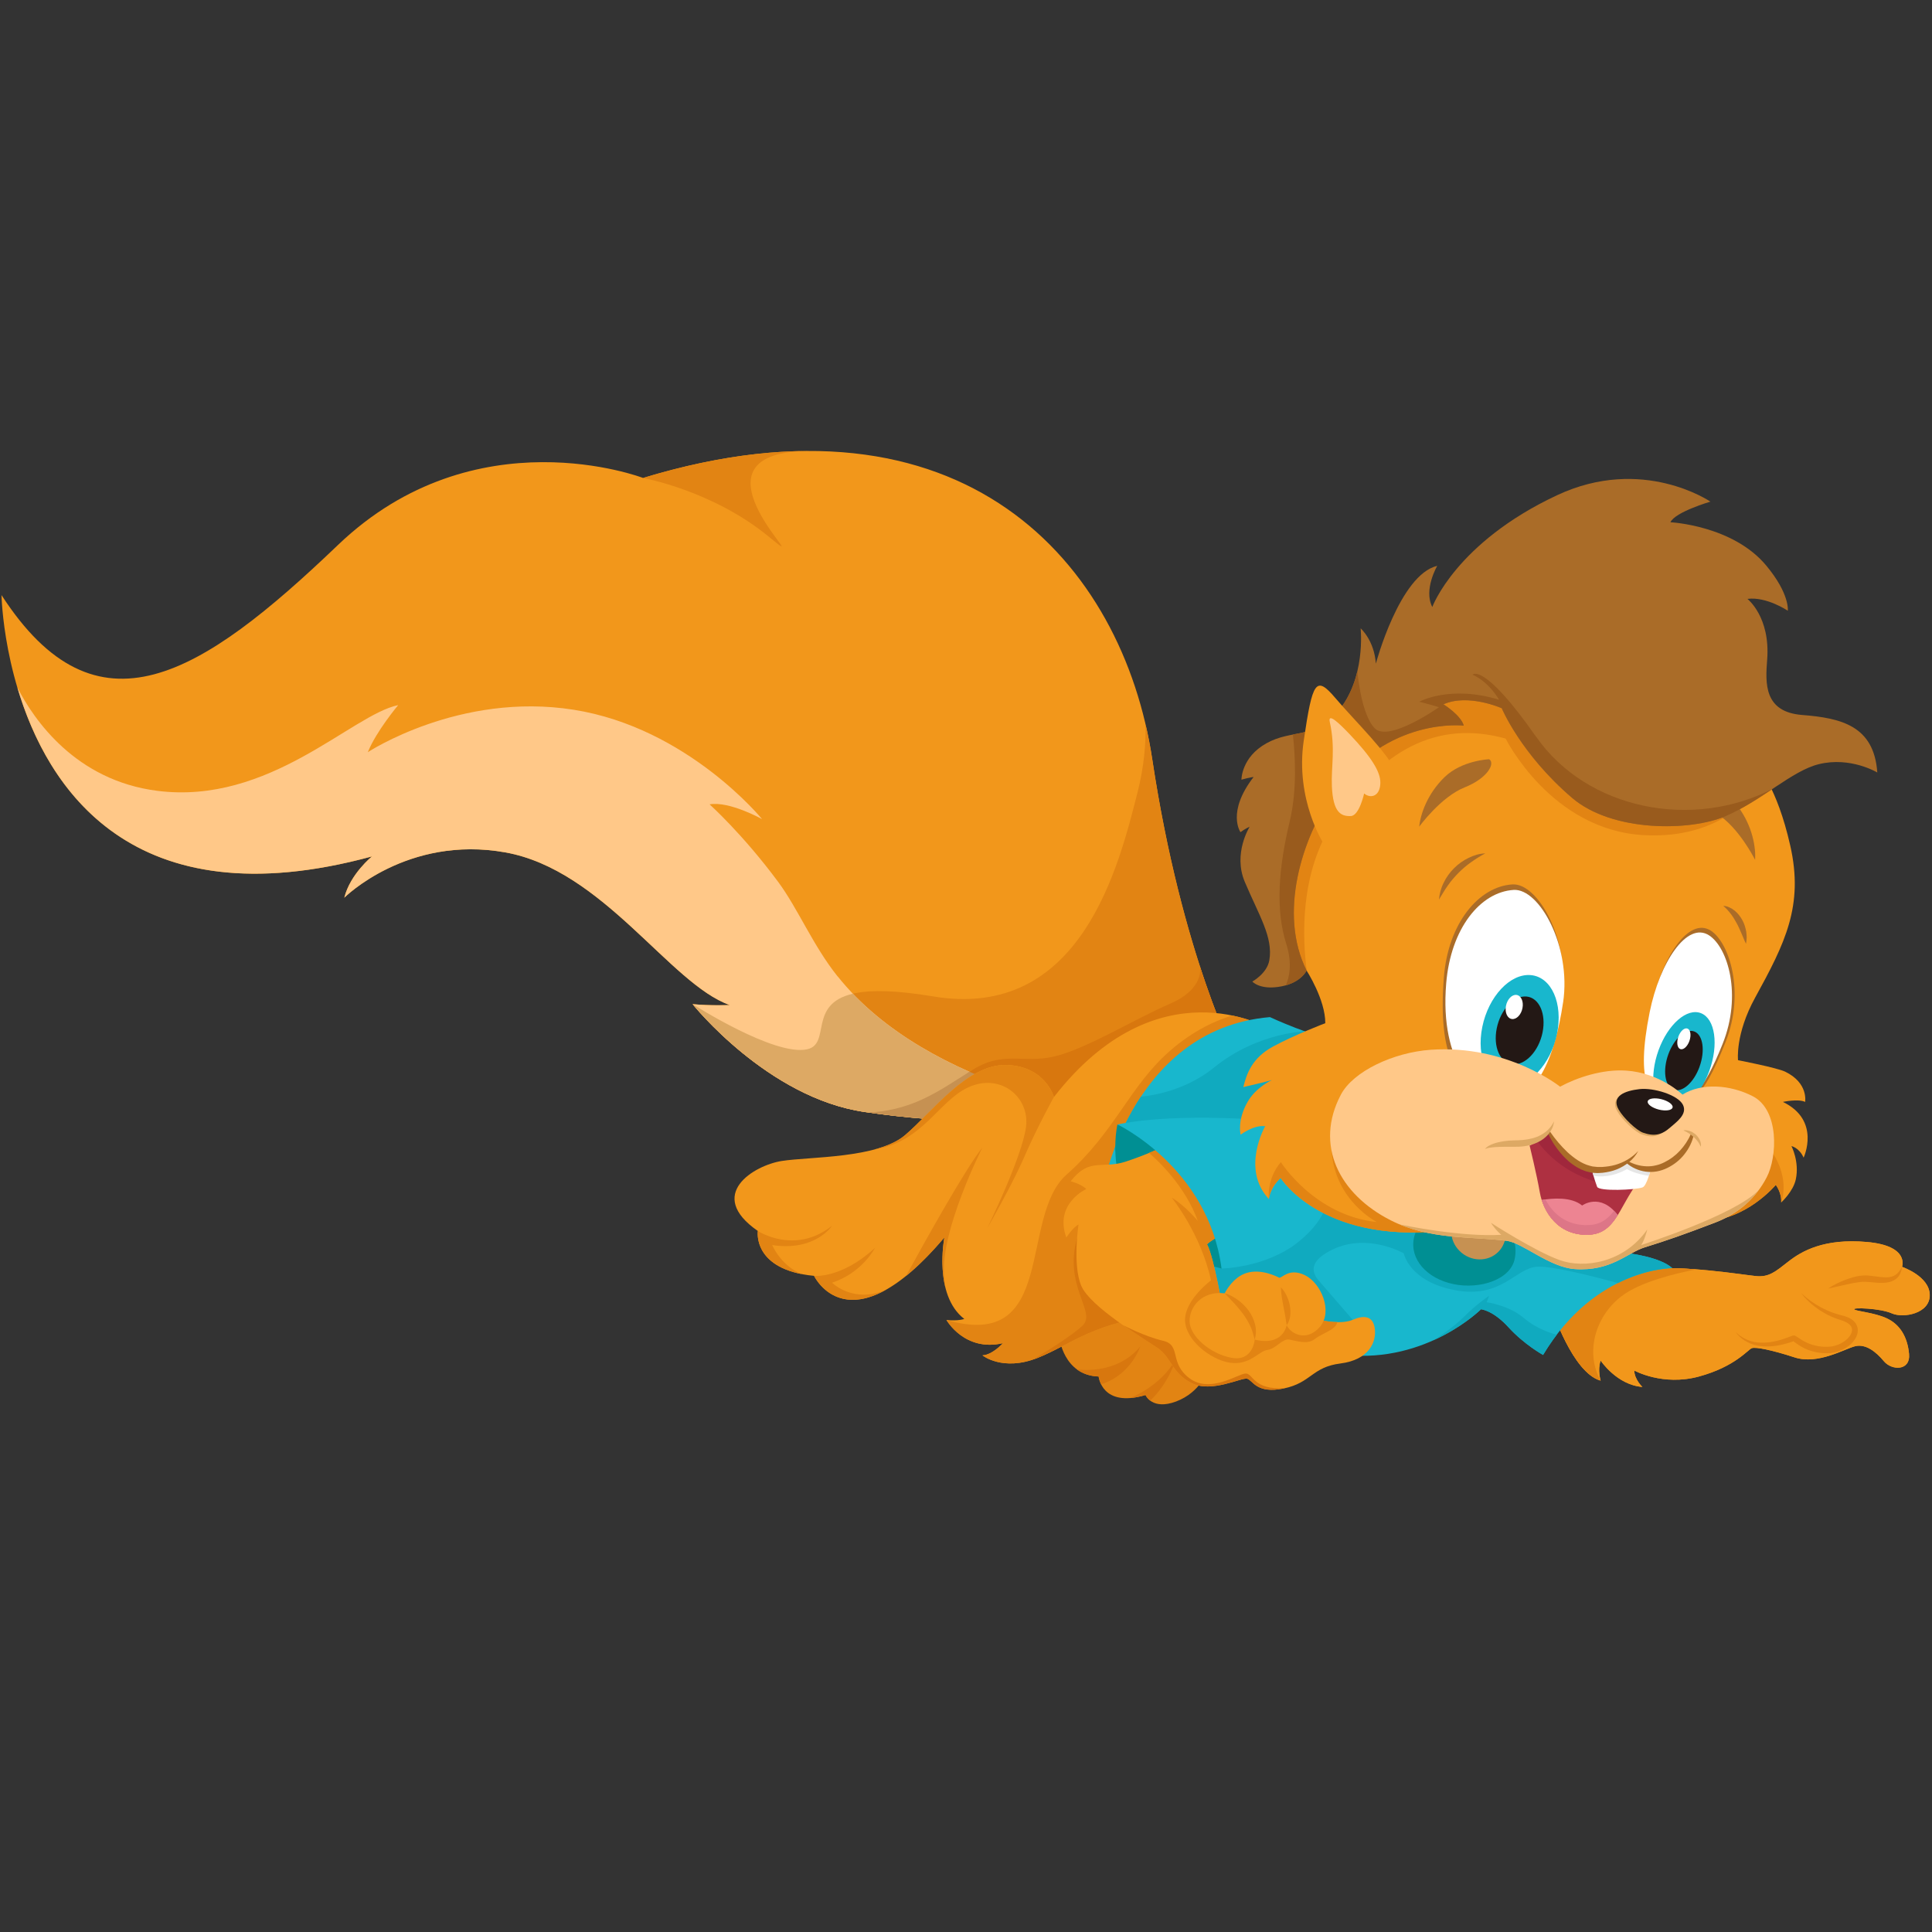 <svg width="240" height="240" viewBox="0 0 240 240" fill="none" xmlns="http://www.w3.org/2000/svg">
<rect x="0" y="0" width="240" height="240" fill="#333333" stroke="none"/>
<g clip-path="url(#clip0_563_3885)">
<path d="M153.64 131.744C153.64 131.744 146.808 118.68 143.136 94.312C139.464 69.944 119.688 47.288 79.884 59.372C79.884 59.372 59.048 51.372 41.996 67.688C24.944 84.008 12 92.176 0.188 73.924C0.188 73.924 0.936 118.712 46.208 106.384C46.208 106.384 43.504 108.568 42.768 111.512C42.768 111.512 50.576 103.7 62.768 105.884C74.96 108.068 83.228 122.244 90.652 124.848C90.652 124.848 88.26 124.952 86.04 124.736C86.04 124.736 95.348 136.396 107.432 138.132C129.28 141.268 131.172 136.268 139.68 139.784C148.188 143.3 153.64 131.736 153.64 131.736V131.744Z" fill="#F2971B"/>
<path d="M107.432 138.14C129.28 141.276 131.172 136.276 139.68 139.792C148.188 143.308 153.64 131.744 153.64 131.744C153.64 131.744 146.808 118.68 143.136 94.312C142.916 92.86 142.64 91.412 142.304 89.98C142.352 92.352 142.128 95.252 141.292 98.5C139.004 107.444 134.348 126.86 115.904 123.776C97.464 120.692 104.328 129.42 100.268 130.34C96.208 131.256 86.036 124.736 86.036 124.736C86.036 124.736 95.344 136.396 107.428 138.132L107.432 138.14Z" fill="#E28413"/>
<path d="M104.052 121.296C100.972 117.436 99.14 112.892 96.652 109.532C92.256 103.6 88.148 99.92 88.148 99.92C90.6 99.488 94.664 101.752 94.664 101.752C94.664 101.752 85.44 90.412 71.268 88.168C57.096 85.92 45.692 93.44 45.692 93.44C46.728 90.848 49.464 87.592 49.464 87.592C43.688 88.776 33.504 100.016 19.544 98.24C9.384 96.948 4.22 89.42 2.16 85.412C5.824 97.74 16.296 114.532 46.212 106.388C46.212 106.388 43.508 108.572 42.772 111.516C42.772 111.516 50.58 103.704 62.772 105.888C74.964 108.072 83.232 122.248 90.656 124.852C90.656 124.852 88.264 124.956 86.044 124.74C86.044 124.74 95.352 136.4 107.436 138.136C129.284 141.272 131.176 136.272 139.684 139.788C142.14 140.804 144.34 140.56 146.228 139.7C138.772 138.932 115.356 135.44 104.06 121.288L104.052 121.296Z" fill="#FFC888"/>
<path d="M100.272 56.024C94.168 56.056 87.384 57.096 79.884 59.376C79.884 59.376 88.516 60.928 95.468 66.644C102.416 72.352 83.788 56.252 100.272 56.028V56.024Z" fill="#E28413"/>
<path d="M107.432 138.14C129.28 141.276 131.172 136.276 139.68 139.792C142.136 140.808 144.336 140.564 146.224 139.704C139.16 138.976 117.78 135.804 105.944 123.444C100.328 124.752 103.264 129.668 100.276 130.344C96.216 131.26 86.044 124.74 86.044 124.74C86.044 124.74 95.352 136.4 107.436 138.136L107.432 138.14Z" fill="#DDA964"/>
<path d="M139.68 139.792C148.188 143.308 153.64 131.744 153.64 131.744C153.64 131.744 151.552 127.744 149.064 120.06C149.064 120.06 149.732 122.796 145.324 124.696C140.916 126.596 134.9 130.328 130.928 131.248C126.956 132.168 124.512 130.376 120.436 133.152C117.552 135.116 121.004 137.792 123.268 139.188C131.196 138.928 133.928 137.408 139.684 139.788L139.68 139.792Z" fill="#D8770E"/>
<path d="M140.508 140.088C140.732 140.156 140.952 140.212 141.168 140.26C141.216 140.272 141.264 140.28 141.312 140.292C141.524 140.336 141.736 140.372 141.944 140.396C141.988 140.4 142.032 140.404 142.08 140.408C142.264 140.428 142.448 140.44 142.628 140.444C142.672 140.444 142.72 140.448 142.764 140.448C142.948 140.448 143.132 140.448 143.312 140.432C143.38 140.428 143.452 140.424 143.52 140.42C143.688 140.404 143.856 140.384 144.02 140.36C144.104 140.348 144.184 140.332 144.264 140.316C144.388 140.292 144.508 140.268 144.628 140.24C144.748 140.212 144.872 140.18 144.992 140.144C145.076 140.12 145.16 140.096 145.244 140.068C145.4 140.016 145.556 139.964 145.712 139.904C145.776 139.88 145.84 139.856 145.904 139.828C146.012 139.784 146.116 139.74 146.22 139.692C141.564 139.212 130.692 137.672 120.432 133.14C118.728 134.18 116.876 135.508 114.536 136.584C112.18 137.664 109.924 138.104 107.932 138.196H107.936C122.908 140.288 128.336 138.516 133.148 138.464C133.148 138.464 133.148 138.464 133.152 138.464C133.252 138.464 133.352 138.464 133.452 138.464H133.48C133.572 138.464 133.664 138.464 133.756 138.468C133.772 138.468 133.788 138.468 133.804 138.468C133.888 138.468 133.976 138.472 134.06 138.476C134.084 138.476 134.104 138.476 134.128 138.476C134.208 138.476 134.288 138.484 134.368 138.488C134.396 138.488 134.424 138.488 134.452 138.492C134.528 138.496 134.604 138.504 134.68 138.508C134.712 138.508 134.744 138.512 134.776 138.516C134.848 138.524 134.92 138.528 134.996 138.536C135.032 138.536 135.064 138.544 135.1 138.548C135.172 138.556 135.244 138.564 135.316 138.572C135.352 138.576 135.388 138.58 135.424 138.584C135.496 138.592 135.564 138.604 135.636 138.616C135.676 138.62 135.712 138.628 135.752 138.632C135.816 138.644 135.884 138.652 135.952 138.664C135.996 138.672 136.04 138.68 136.084 138.688C136.152 138.7 136.216 138.712 136.284 138.724C136.328 138.732 136.372 138.74 136.416 138.748C136.484 138.76 136.548 138.776 136.616 138.792C136.664 138.804 136.708 138.812 136.756 138.82C136.82 138.836 136.888 138.852 136.952 138.868C137 138.88 137.048 138.892 137.1 138.904C137.164 138.92 137.228 138.936 137.296 138.956C137.348 138.968 137.4 138.984 137.448 138.996C137.512 139.012 137.576 139.032 137.64 139.052C137.692 139.068 137.748 139.084 137.8 139.1C137.864 139.12 137.928 139.14 137.992 139.16C138.048 139.176 138.104 139.196 138.16 139.212C138.224 139.232 138.292 139.256 138.36 139.28C138.416 139.3 138.472 139.316 138.528 139.336C138.608 139.364 138.688 139.392 138.768 139.42C138.812 139.436 138.86 139.452 138.904 139.468C138.98 139.496 139.056 139.528 139.132 139.556C139.184 139.576 139.236 139.596 139.288 139.616C139.416 139.668 139.548 139.72 139.68 139.772C139.92 139.872 140.16 139.956 140.396 140.032C140.432 140.044 140.472 140.056 140.508 140.068V140.088Z" fill="#C69152"/>
<path d="M131.592 166.156C131.592 166.156 132.108 170.852 136.476 170.996C136.476 170.996 136.848 174.924 142.3 173.296C142.3 173.296 143.1 175.224 146.104 174.096C149.108 172.968 150.004 170.304 150.004 170.304L140.796 160.096L131.588 166.156H131.592Z" fill="#E28413"/>
<path d="M141.644 167.272C138.592 170.936 133.76 170.096 133.76 170.096C134.44 170.6 135.324 170.956 136.48 170.996C136.48 170.996 136.524 171.436 136.784 171.96C140.484 170.816 141.644 167.272 141.644 167.272Z" fill="#D8770E"/>
<path d="M140.36 173.672C140.924 173.632 141.568 173.516 142.304 173.296C142.304 173.296 142.456 173.668 142.884 173.988C145.18 171.868 146.128 168.728 146.128 168.728C144.22 172.252 140.372 173.668 140.36 173.672Z" fill="#D8770E"/>
<path d="M157.436 127.676C157.436 127.676 143.788 119.716 130.924 136.276C130.924 136.276 129.856 132.436 125.024 132.296C120.192 132.156 115.836 138.12 112.42 141.02C109.008 143.92 100.556 143.676 97.112 144.22C93.668 144.764 87.62 148.396 94.14 152.916C94.14 152.916 93.396 157.748 101.128 158.492C101.128 158.492 105.492 167.7 117.312 153.724C117.312 153.724 115.92 160.868 119.788 163.844C119.788 163.844 119.044 164.124 117.572 163.972C117.572 163.972 119.824 167.968 124.596 166.852C124.596 166.852 123.284 168.316 122.044 168.368C122.044 168.368 124.556 170.396 128.864 168.692C133.172 166.984 136.284 163.872 145.412 163.316C154.54 162.76 157.44 127.676 157.44 127.676H157.436Z" fill="#F2971B"/>
<path d="M94.144 152.916C94.144 152.916 93.508 157.08 99.604 158.272C97.004 157.248 95.924 154.668 95.924 154.668C101.316 155.48 103.36 152.264 103.36 152.264C98.756 155.944 94.14 152.916 94.14 152.916H94.144Z" fill="#E28413"/>
<path d="M103.364 159.344C107.128 158.104 108.696 155.012 108.696 155.012C104.54 158.852 101.128 158.496 101.128 158.496C101.128 158.496 103.672 163.856 110.128 160.184C106.06 162.02 103.36 159.344 103.36 159.344H103.364Z" fill="#E28413"/>
<path d="M112.552 158.5C113.984 157.344 115.564 155.788 117.312 153.724C117.312 153.724 116.704 156.864 117.416 159.848C117.376 159.452 117.332 159.004 117.288 158.5C116.772 152.912 122.04 142.548 122.04 142.548C119.864 145.264 114.624 154.716 112.552 158.5Z" fill="#E28413"/>
<path d="M130.924 136.276C130.924 136.276 129.856 132.436 125.024 132.296C120.192 132.152 115.836 138.12 112.42 141.02C111.484 141.816 110.172 142.372 108.688 142.776C108.688 142.776 108.688 142.776 108.692 142.776C114.628 141.836 116.572 136.804 120.248 135.088C124.26 133.216 127.932 136.26 127.456 139.984C126.98 143.708 122.656 152.54 122.656 152.54C122.656 152.54 125.748 147.184 127.264 143.664C128.78 140.144 130.916 136.276 130.916 136.276H130.924Z" fill="#E28413"/>
<path d="M153.08 126.152C151.292 126.68 148.348 127.888 145.264 130.604C140.3 134.972 138.492 140.62 132.504 145.904C126.512 151.192 131.404 167.964 117.572 163.972C117.572 163.972 119.824 167.968 124.596 166.852C124.596 166.852 123.284 168.316 122.044 168.368C122.044 168.368 124.556 170.396 128.864 168.692C133.172 166.988 136.284 163.872 145.412 163.316C154.54 162.76 157.44 127.676 157.44 127.676C157.44 127.676 155.784 126.712 153.084 126.152H153.08Z" fill="#E28413"/>
<path d="M128.316 168.88C128.496 168.82 128.672 168.764 128.856 168.688C133.096 167.008 136.18 163.972 144.972 163.344L143.244 154.644C143.244 154.644 135.488 147.864 133.796 153.812C132.104 159.756 136.192 162.96 134.532 164.616C133.356 165.788 130.116 167.8 128.32 168.88H128.316Z" fill="#D8770E"/>
<path d="M192.808 162.648C192.808 162.648 195.336 170.516 198.836 171.504C198.836 171.504 198.428 170.204 198.836 169.016C198.836 169.016 200.84 172.044 204.024 172.292C204.024 172.292 203.048 171.392 203.008 170.244C203.008 170.244 206.532 172.224 211.048 170.996C215.564 169.768 217.148 167.632 217.624 167.472C218.1 167.312 220.04 167.676 222.932 168.62C225.824 169.564 229.152 167.552 230.456 167.232C231.764 166.916 233.032 167.904 234.02 169.092C235.008 170.28 237.348 170.32 237.148 168.18C236.948 166.04 236 164.536 234.416 163.784C232.832 163.032 230.536 162.896 230.336 162.648C230.136 162.4 233.584 162.516 235.008 163.152C236.432 163.784 239.76 163.192 239.72 160.856C239.68 158.52 236.276 157.372 236.276 157.372C236.276 157.372 237.268 154.756 231.92 154.284C226.572 153.808 223.8 155.432 222.176 156.7C220.552 157.968 219.76 158.68 218.136 158.52C216.512 158.36 209.028 157.132 204.628 157.668C200.232 158.204 194.34 158.956 194.34 158.956L192.8 162.652L192.808 162.648Z" fill="#F2971B"/>
<path d="M192.808 162.648C192.808 162.648 195.336 170.516 198.836 171.504C198.836 171.504 198.428 170.204 198.836 169.016C198.836 169.016 200.84 172.044 204.024 172.292C204.024 172.292 203.048 171.392 203.008 170.244C203.008 170.244 206.532 172.224 211.048 170.996C215.564 169.768 217.148 167.632 217.624 167.472C218.1 167.312 220.04 167.676 222.932 168.62C225.824 169.564 229.152 167.552 230.456 167.232C231.764 166.916 233.032 167.904 234.02 169.092C235.008 170.28 237.348 170.32 237.148 168.18C236.948 166.04 236 164.536 234.416 163.784C232.832 163.032 230.536 162.896 230.336 162.648C230.136 162.4 233.584 162.516 235.008 163.152C236.432 163.784 239.76 163.192 239.72 160.856C239.68 158.52 236.276 157.372 236.276 157.372C236.276 157.372 237.268 154.756 231.92 154.284C226.572 153.808 223.8 155.432 222.176 156.7C220.552 157.968 219.76 158.68 218.136 158.52C216.512 158.36 209.028 157.132 204.628 157.668C200.232 158.204 194.34 158.956 194.34 158.956L192.8 162.652L192.808 162.648Z" fill="#F2971B"/>
<path d="M223.712 160.584C224.464 161.328 225.332 161.936 226.244 162.428C226.704 162.668 227.176 162.884 227.66 163.06C227.904 163.14 228.148 163.228 228.396 163.296L229.168 163.504C229.44 163.592 229.712 163.7 229.968 163.864C230.224 164.028 230.468 164.26 230.62 164.568C230.776 164.876 230.816 165.24 230.756 165.564C230.696 165.888 230.556 166.176 230.384 166.428C230.04 166.932 229.568 167.296 229.06 167.572C228.552 167.848 227.988 168.02 227.408 168.084C226.276 168.168 225.136 167.972 224.12 167.476C223.872 167.348 223.624 167.208 223.396 167.052C223.172 166.904 222.932 166.716 222.76 166.6L222.744 166.588C222.744 166.588 222.72 166.576 222.768 166.592C222.792 166.604 222.852 166.592 222.848 166.592C222.848 166.592 222.84 166.596 222.836 166.6C222.836 166.6 222.808 166.608 222.772 166.62L222.68 166.652C222.556 166.696 222.428 166.74 222.3 166.78C222.04 166.86 221.78 166.936 221.516 167C220.464 167.264 219.348 167.356 218.264 167.152C217.188 166.924 216.192 166.32 215.592 165.44C216.336 166.204 217.316 166.652 218.328 166.764C219.344 166.864 220.372 166.696 221.352 166.396C221.596 166.32 221.84 166.236 222.08 166.144L222.444 166.004L222.54 165.968C222.568 165.956 222.6 165.944 222.664 165.924L222.748 165.9C222.776 165.892 222.868 165.9 222.928 165.912C223.008 165.932 223.02 165.944 223.044 165.956L223.116 165.992C223.392 166.164 223.568 166.3 223.792 166.436C224.004 166.568 224.224 166.684 224.448 166.788C225.34 167.204 226.36 167.368 227.332 167.284C228.268 167.192 229.224 166.72 229.768 165.988C230.04 165.628 230.152 165.204 229.996 164.868C229.848 164.52 229.42 164.26 228.972 164.088L228.224 163.84C227.968 163.752 227.716 163.648 227.468 163.54C226.976 163.316 226.5 163.052 226.048 162.76C225.16 162.156 224.336 161.444 223.716 160.58L223.712 160.584Z" fill="#E28413"/>
<path d="M227.088 160.068C227.812 159.592 228.588 159.22 229.4 158.924C230.204 158.632 231.08 158.388 232.016 158.448C232.46 158.484 232.884 158.544 233.292 158.596C233.7 158.656 234.1 158.688 234.484 158.672C234.864 158.648 235.228 158.556 235.532 158.324C235.844 158.1 236.068 157.748 236.28 157.368C236.24 157.796 236.108 158.24 235.804 158.608C235.496 158.976 235.028 159.204 234.572 159.288C233.648 159.468 232.772 159.284 231.968 159.244C231.572 159.208 231.2 159.236 230.792 159.296C230.388 159.344 229.984 159.44 229.576 159.52C228.76 159.696 227.936 159.9 227.088 160.068Z" fill="#E28413"/>
<path d="M204.632 157.664C200.236 158.2 194.344 158.952 194.344 158.952L192.804 162.648C192.804 162.648 195.332 170.516 198.832 171.504C196.952 168.18 198.036 163.644 201.408 161.036C203.728 159.24 208.176 158.176 210.728 157.684C208.58 157.52 206.364 157.456 204.624 157.668L204.632 157.664Z" fill="#E28413"/>
<path d="M199.936 155.456C199.936 155.456 205.692 155.692 207.732 157.532C207.732 157.532 198.18 157.456 191.688 168.316C191.688 168.316 189.356 167.032 187.4 164.888C185.448 162.744 183.972 162.644 183.972 162.644C183.972 162.644 177.276 169.34 167.152 168.32C157.028 167.3 146.224 164.492 146.224 164.492L136.784 148.468C136.784 148.468 140.124 127.86 157.756 126.348C157.756 126.348 163.004 128.804 167.052 129.532C171.1 130.26 199.936 155.46 199.936 155.46V155.456Z" fill="#18B7CD"/>
<path d="M207.732 157.532C205.692 155.688 199.936 155.456 199.936 155.456C199.936 155.456 192.704 149.136 184.976 142.736L159.116 145.228L142.38 157.96L146.224 164.488C146.224 164.488 152.176 166.032 159.38 167.248L168.528 164.516C168.528 164.516 166.252 161.876 163.8 159.056C162.324 157.356 163.864 156.208 164.664 155.7C169.336 152.76 174.384 155.7 174.384 155.7C174.384 155.7 175.044 159.212 180.796 160.28C186.548 161.348 188.26 157.5 190.988 157.352C192.832 157.256 197.892 158.54 200.976 159.384C204.74 157.508 207.728 157.532 207.728 157.532H207.732Z" fill="#10AABF"/>
<path d="M188.18 156.288C187.732 158.944 183.852 160.208 180.548 159.516C177.244 158.824 175.092 156.416 175.644 153.78C176.196 151.144 179.324 149.568 182.628 150.26C185.932 150.952 188.78 152.768 188.184 156.292L188.18 156.288Z" fill="#008F93"/>
<path d="M186.328 155.289C187.482 153.886 187.221 151.765 185.746 150.551C184.27 149.337 182.138 149.489 180.985 150.892C179.831 152.294 180.092 154.415 181.567 155.629C183.043 156.843 185.174 156.691 186.328 155.289Z" fill="#C69152"/>
<path d="M162.116 128.124C162.56 128.092 156.328 128.124 150.804 132.616C146.676 135.968 141.732 136.22 141.732 136.22C140.248 138.452 139.18 140.744 138.424 142.736L138.544 143.092L141.292 141.592C141.292 141.592 152.3 139.06 153.204 140.008C154.108 140.96 156.428 150.952 166.124 151.476C175.82 152 162.112 128.124 162.112 128.124H162.116Z" fill="#10AABF"/>
<path d="M184.668 161.764C184.812 161.472 184.988 160.964 184.988 160.964C184.988 160.964 183.396 162.032 181.904 163.536C180.44 165.012 178.18 166.428 178.1 166.476C181.812 164.796 183.968 162.644 183.968 162.644C183.968 162.644 185.444 162.744 187.396 164.888C189.348 167.032 191.684 168.316 191.684 168.316C192.232 167.404 192.8 166.572 193.38 165.808C192.904 165.688 190.884 165.104 189.284 163.72C187.46 162.14 184.664 161.764 184.664 161.764H184.668Z" fill="#10AABF"/>
<path d="M138.812 139.684C138.812 139.684 135.564 153.472 151.744 157.58L155.864 154.052L149.372 142.024L138.812 139.684Z" fill="#008F93"/>
<path d="M145.372 142.06C145.372 142.06 142.716 143.364 139.812 144.308C136.908 145.252 135.316 143.744 133.004 146.744C133.004 146.744 134.14 146.996 134.952 147.7C134.952 147.7 130.924 149.512 132.464 153.728C132.464 153.728 133.248 152.512 133.976 152.108C133.976 152.108 133.216 157.152 134.324 159.74C135.432 162.328 141.96 166.22 143.748 167.416C145.536 168.612 145.548 170.556 148.016 171.812C150.484 173.068 154.208 171.1 154.92 171.268C155.632 171.436 156.048 173.192 159.48 172.48C162.912 171.768 162.952 169.828 166.512 169.376C170.068 168.924 171.012 166.7 170.78 165.032C170.552 163.364 169.316 163.4 168.06 163.944C166.804 164.488 164.544 164.236 162.744 163.652C160.944 163.068 151.948 162.94 151.948 162.94C151.948 162.94 150.776 156.036 149.94 154.572C149.94 154.572 150.872 153.656 152.876 152.944C154.88 152.232 150.72 143.328 145.372 142.064V142.06Z" fill="#F2971B"/>
<path d="M160.148 166.408C161.016 166.544 162.396 167.08 163.328 166.34C164.26 165.6 165.944 165.212 166.128 164.236C165.044 164.22 163.812 163.992 162.744 163.644C160.944 163.06 151.948 162.932 151.948 162.932C151.948 162.932 150.776 156.028 149.94 154.56C149.94 154.56 150.872 153.644 152.876 152.932C154.88 152.22 150.72 143.316 145.372 142.052C145.372 142.052 144.28 142.588 142.732 143.22C143.884 144.204 147.208 147.308 148.8 151.668C148.8 151.668 147.184 149.728 145.564 148.784C145.564 148.784 149.176 153.256 150.436 159.048C150.436 159.048 147.3 161.384 147.212 163.86C147.12 166.336 150.312 168.904 152.78 169.28C155.248 169.652 156.368 167.832 157.444 167.692C158.52 167.552 159.288 166.264 160.156 166.4L160.148 166.408Z" fill="#E28413"/>
<path d="M152.136 160.656C152.136 160.656 153.1 158.656 154.872 158.124C156.644 157.592 158.54 158.536 158.876 158.708C159.212 158.88 160.072 157.424 162.092 158.404C164.112 159.384 165.584 162.884 163.992 164.788C162.4 166.696 160.4 165.792 159.832 164.62C159.832 164.62 159.44 167.272 155.864 166.412C155.864 166.412 155.664 169.176 152.972 168.668C150.276 168.16 147.808 165.952 147.776 164.156C147.744 162.36 149.272 160.332 152.136 160.66V160.656Z" fill="#F2971B"/>
<path d="M152.136 160.656C152.74 160.82 153.284 161.128 153.784 161.492C154.284 161.86 154.736 162.304 155.112 162.816C155.484 163.328 155.76 163.92 155.912 164.54C156.068 165.16 156.04 165.82 155.864 166.408C155.708 165.8 155.56 165.252 155.32 164.736C155.076 164.224 154.792 163.744 154.464 163.284C154.128 162.828 153.764 162.388 153.372 161.956C152.976 161.528 152.568 161.1 152.136 160.656Z" fill="#E28413"/>
<path d="M159.116 159.92C159.432 160.224 159.648 160.584 159.832 160.96C160.008 161.336 160.144 161.736 160.224 162.148C160.3 162.56 160.332 162.988 160.28 163.416C160.224 163.84 160.1 164.272 159.836 164.62C159.772 164.188 159.716 163.812 159.648 163.432L159.436 162.3C159.296 161.54 159.14 160.784 159.116 159.924V159.92Z" fill="#E28413"/>
<path d="M154.736 170.624C153.78 170.66 150.352 173.136 147.776 171.224C145.2 169.316 146.78 167.088 144.484 166.556C142.188 166.024 139.512 164.616 139.512 164.616C141.264 165.84 142.96 166.888 143.744 167.412C145.532 168.608 145.544 170.552 148.012 171.808C150.48 173.064 154.204 171.096 154.916 171.264C155.628 171.432 156.044 173.188 159.476 172.476C159.536 172.464 159.588 172.448 159.644 172.436C155.656 172.72 155.68 170.588 154.728 170.624H154.736Z" fill="#D8770E"/>
<path d="M138.812 139.684C138.812 139.684 150.108 145.04 151.744 157.58C151.744 157.58 157.216 157.512 161.24 154.312C165.264 151.112 164.964 148.368 164.964 148.368L158.644 139.288C158.644 139.288 146.764 138.068 138.808 139.684H138.812Z" fill="#18B7CD"/>
<path d="M162.308 120.564C162.308 120.564 164.644 124.164 164.632 127.104C164.632 127.104 160.796 128.564 158.144 130.004C155.492 131.444 154.86 133.424 154.448 135.04C154.448 135.04 156.824 134.504 157.996 134.172C157.996 134.172 156.028 135.052 154.988 136.868C153.648 139.2 154.116 140.96 154.116 140.96C154.116 140.96 155.7 139.724 157.168 139.896C157.168 139.896 154.116 145.192 157.62 148.944C157.62 148.944 157.728 147.568 159.088 146.32C159.088 146.32 164.476 155.028 180.772 152.712C183.664 152.3 197.384 153.6 206.92 152.212C208.652 151.96 209.828 151.644 211.836 151.636C216.9 151.616 220.596 147.192 220.596 147.192C220.596 147.192 221.352 148.16 221.264 149.376C221.264 149.376 222.76 148.024 223.084 146.496C223.548 144.296 222.54 142.372 222.54 142.372C222.54 142.372 223.5 142.564 224.052 143.808C224.052 143.808 226.236 139.176 221.476 136.884C221.476 136.884 223.404 136.468 224.236 136.884C224.236 136.884 224.684 134.536 221.752 133.124C220.728 132.632 215.904 131.7 215.904 131.7C215.904 131.7 215.536 128.476 218.024 123.94C221.756 117.148 224.084 112.512 222.392 105.044C220.72 97.644 218.332 95.236 218.332 95.236C218.332 95.236 214.288 93.052 210.424 96.568C206.556 100.084 188.232 90.964 188.52 85.568C188.812 80.172 159.928 94.748 159.216 101.852C158.5 108.956 158.252 118.748 162.316 120.556L162.308 120.564Z" fill="#F2971B"/>
<path d="M219.3 96.608C219.084 96.252 218.896 95.972 218.744 95.76L215.6 94.576C214.136 94.516 212.256 94.9 210.416 96.572C206.548 100.088 188.224 90.968 188.512 85.572C188.804 80.176 159.92 94.752 159.208 101.856C158.492 108.96 158.244 118.752 162.308 120.56C162.308 120.56 162.316 120.576 162.332 120.596C161.8 116.652 161.392 108.424 165.716 101.976C171.624 93.168 178.48 89.392 187.036 91.748C187.036 91.748 192.68 103.12 204.212 103.744C213.968 104.276 218.22 98.424 219.3 96.608Z" fill="#E28413"/>
<path d="M220.292 143.368L187.032 139.684C187.032 139.684 164.98 136.792 165.42 143.004C165.86 149.216 171.052 151.812 171.052 151.812C163.3 151 159.112 144.368 159.112 144.368C157.312 146.468 157.616 148.948 157.616 148.948C157.616 148.948 157.724 147.572 159.084 146.324C159.084 146.324 164.472 155.032 180.768 152.716C183.66 152.304 197.38 153.604 206.916 152.216C208.648 151.964 209.824 151.648 211.832 151.64C216.896 151.62 220.592 147.196 220.592 147.196C220.592 147.196 221.348 148.164 221.26 149.38C222.328 146.3 220.296 143.376 220.296 143.376L220.292 143.368Z" fill="#E28413"/>
<path d="M184.984 94.316C184.984 94.316 181.584 94.448 179.428 96.556C177.272 98.664 176.452 101.18 176.296 102.696C176.296 102.696 178.98 98.992 181.932 97.816C184.884 96.64 185.768 94.76 184.98 94.316H184.984Z" fill="#AA6C28"/>
<path d="M210.828 97.132C210.828 97.132 214.16 97.82 215.944 100.252C217.724 102.684 218.124 105.3 218.028 106.82C218.028 106.82 215.988 102.728 213.264 101.084C210.544 99.44 209.98 97.44 210.828 97.132Z" fill="#AA6C28"/>
<path d="M194.02 123.832C192.988 130.796 190.592 136.492 186.16 135.932C181.728 135.372 178.504 132.688 179.356 121.476C179.872 114.668 183.72 110.112 187.888 109.864C191.072 109.672 195.056 116.872 194.024 123.832H194.02Z" fill="#AA6C28"/>
<path d="M194.172 124.52C193.14 131.484 190.748 137.152 186.312 136.62C183.484 136.28 178.82 132.212 179.652 122.164C180.212 115.36 183.872 110.8 188.04 110.548C191.224 110.356 195.208 117.556 194.176 124.516L194.172 124.52Z" fill="white"/>
<path d="M193.416 128.424C192.644 132.216 189.94 135.096 187.38 134.86C184.816 134.624 183.364 131.36 184.136 127.568C184.908 123.776 187.612 120.896 190.172 121.132C192.736 121.368 194.188 124.632 193.416 128.424Z" fill="#18B7CD"/>
<path d="M191.62 128.26C191.144 130.584 189.488 132.348 187.92 132.204C186.348 132.06 185.46 130.06 185.932 127.736C186.404 125.412 188.06 123.648 189.632 123.792C191.204 123.936 192.092 125.94 191.62 128.26Z" fill="#231815"/>
<path d="M189.132 125.204C188.984 126.032 188.396 126.652 187.828 126.588C187.256 126.524 186.92 125.804 187.072 124.976C187.224 124.148 187.808 123.528 188.376 123.592C188.944 123.656 189.284 124.376 189.132 125.204Z" fill="white"/>
<path d="M214.372 129.404C211.28 137.22 209.856 137.092 207.532 136.56C205.208 136.028 203.356 134.092 205.148 125.16C206.392 118.972 209.788 113.82 212.54 115.62C214.856 117.136 216.784 123.3 214.372 129.404Z" fill="#AA6C28"/>
<path d="M213.992 129.672C211.592 135.684 209.636 137.672 207.312 137.14C204.988 136.608 203.136 134.672 204.928 125.74C206.172 119.552 209.568 114.4 212.32 116.2C214.636 117.716 216.424 123.576 213.992 129.672Z" fill="white"/>
<path d="M212.34 133.024C211.16 136.272 208.792 138.332 207.048 137.624C205.304 136.92 204.852 133.716 206.028 130.468C207.208 127.22 209.572 125.16 211.32 125.868C213.064 126.572 213.52 129.776 212.34 133.024Z" fill="#18B7CD"/>
<path d="M211.12 132.528C210.396 134.516 208.944 135.78 207.876 135.348C206.808 134.916 206.528 132.952 207.248 130.964C207.972 128.976 209.42 127.712 210.492 128.144C211.56 128.576 211.84 130.54 211.116 132.528H211.12Z" fill="#231815"/>
<path d="M209.86 129.324C209.608 130.024 209.096 130.468 208.72 130.316C208.344 130.164 208.244 129.472 208.496 128.768C208.748 128.068 209.26 127.624 209.636 127.776C210.012 127.928 210.112 128.62 209.86 129.324Z" fill="white"/>
<path d="M217.08 74.404C217.08 74.404 219.936 76.628 219.524 81.948C219.296 84.876 219.104 88.44 223.864 88.816C228.692 89.196 232.8 90.144 233.204 95.964C233.204 95.964 229.892 93.956 225.944 94.928C222.592 95.752 218.988 99.36 214.38 101.372C210.044 103.264 200.316 103.424 195.276 99.108C188.9 93.648 186.548 87.98 186.548 87.98C186.548 87.98 182.376 86.112 179.3 87.492C179.3 87.492 181.472 88.836 181.824 90.14C181.824 90.14 172.3 88.996 165.676 98.452C161.7 104.128 158.764 113.5 162.304 120.564C162.304 120.564 161.652 122.028 159.26 122.516C156.548 123.068 155.568 121.932 155.568 121.932C155.568 121.932 157.388 120.936 157.676 119.308C158.184 116.424 156.38 113.696 154.628 109.54C153.14 106.012 155.24 102.696 155.24 102.696C155.24 102.696 154.688 102.932 154.1 103.376C154.1 103.376 152.336 100.916 155.724 96.524C155.724 96.524 155.328 96.54 154.216 96.856C154.216 96.856 154.192 94.068 157.332 92.328C160.468 90.584 163.136 91.84 166.108 88.48C169.712 84.404 169.024 78.056 169.024 78.056C169.024 78.056 170.72 79.54 170.912 82.44C170.912 82.44 173.864 71.392 178.54 70.288C178.54 70.288 176.812 73.232 177.924 75.404C177.924 75.404 180.84 67.412 193.42 61.52C204.044 56.544 212.472 62.316 212.472 62.316C212.472 62.316 208.072 63.604 207.508 64.876C207.508 64.876 215.26 65.252 219.42 70.268C222.368 73.82 222.088 75.868 222.088 75.868C222.088 75.868 219.46 74.092 217.08 74.396V74.404Z" fill="#AA6C28"/>
<path d="M223.24 96.072C223.24 96.072 223.232 96.076 223.228 96.08C223.232 96.08 223.236 96.076 223.24 96.072Z" fill="#995B1D"/>
<path d="M190.824 91.532C184.276 82.164 182.916 83.812 182.916 83.812C185.032 84.748 186.216 86.924 186.216 86.924C180.112 85.056 176.3 87.172 176.3 87.172C178.028 87.608 178.752 87.856 178.752 87.856C178.752 87.856 172.508 92.252 170.776 90.472C169.04 88.692 168.62 83.38 168.62 83.38C168.212 85.096 167.464 86.948 166.112 88.48C164.22 90.62 162.452 90.888 160.608 91.248C160.904 93.928 161.128 98.192 160.224 101.976C158.772 108.044 158.468 113.076 159.78 117.24C160.556 119.696 160.168 121.408 159.724 122.404C161.748 121.84 162.316 120.564 162.316 120.564C158.776 113.5 161.712 104.128 165.688 98.452C172.312 88.992 181.836 90.14 181.836 90.14C181.484 88.836 179.312 87.492 179.312 87.492C182.384 86.116 186.56 87.98 186.56 87.98C186.56 87.98 188.912 93.648 195.288 99.108C200.328 103.424 210.056 103.26 214.392 101.372C216.552 100.432 218.492 99.136 220.288 97.944C210.264 103.156 197.16 100.58 190.836 91.536L190.824 91.532Z" fill="#995B1D"/>
<path d="M164.452 104.84C164.452 104.84 160.868 99.372 161.956 91.996C163.044 84.616 163.46 83.86 165.884 86.712C168.304 89.564 172.704 93.82 173.364 95.92C174.12 98.336 168.528 107.396 164.452 104.84Z" fill="#F2971B"/>
<path d="M167.804 101.372C166.544 101.428 165.596 100.884 165.452 97.696C165.34 95.252 165.924 93.024 165.192 89.692C164.924 88.48 166.32 89.804 167.684 91.236C170.364 94.056 171.488 95.864 171.472 97.24C171.452 98.896 170.3 99.256 169.456 98.572C169.456 98.572 168.86 101.328 167.808 101.372H167.804Z" fill="#FFC888"/>
<path d="M166.576 135.972C163.252 142.244 166.356 148.352 172.784 151.604C177.62 154.048 182.788 153.576 187.172 154.136C189.176 154.392 192.468 157.424 195.628 157.644C200.132 157.956 202.136 155.62 204.316 154.948C207.096 154.088 209.168 153.36 213.052 151.876C216.032 150.736 218.14 148.792 219.464 146.256C220.792 143.724 221.052 137.88 217.732 136.176C214.92 134.732 211.38 134.492 209.004 135.976C209.004 135.976 206.224 133.264 201.976 132.992C199.02 132.804 195.852 133.876 193.8 134.992C193.8 134.992 187.268 129.736 177.708 130.408C173.132 130.732 168.12 133.056 166.572 135.976L166.576 135.972Z" fill="#FFC888"/>
<path d="M207.168 140.18C207.168 140.18 209.5 138.624 208.876 137.424C208.252 136.228 205.276 135.296 203.48 135.5C201.68 135.704 199.952 136.36 200.896 138.028C201.504 139.104 203.132 140.628 203.924 140.908C205.336 141.404 206.168 141.156 207.168 140.18Z" fill="#DDA964"/>
<path d="M207.496 140.048C208.244 139.38 209.672 138.42 209.048 137.22C208.424 136.024 205.448 135.092 203.652 135.296C201.852 135.5 200.124 136.156 201.068 137.824C201.676 138.9 203.304 140.424 204.096 140.704C205.508 141.2 206.456 140.976 207.496 140.044V140.048Z" fill="#231815"/>
<path d="M207.772 137.58C207.684 137.936 206.92 138.048 206.068 137.836C205.216 137.62 204.596 137.16 204.688 136.804C204.776 136.448 205.54 136.336 206.392 136.548C207.244 136.764 207.864 137.224 207.776 137.576L207.772 137.58Z" fill="white"/>
<path d="M218.46 147.844C215.532 150.944 203.876 154.664 203.876 154.664C204.312 154.036 204.628 152.732 204.628 152.732C201.772 156.832 196.844 157.648 193.736 156.528C190.628 155.408 185.204 151.896 185.204 151.896C185.84 152.876 186.496 153.392 186.496 153.392C181.46 153.692 174.288 152.192 173.856 152.1C178.376 153.988 183.112 153.624 187.168 154.14C189.172 154.396 192.464 157.428 195.624 157.648C200.128 157.96 202.132 155.624 204.312 154.952C207.092 154.092 209.164 153.364 213.048 151.88C215.368 150.992 217.152 149.612 218.456 147.852L218.46 147.844Z" fill="#DDA964"/>
<path d="M190.012 142.296C190.012 142.296 190.884 145.836 191.284 148.132C191.684 150.428 193.472 153.56 197.388 153.384C201.304 153.208 201.24 148.504 204.98 145.232L203.272 145.004L202.352 144.504L201.692 144.584L199.564 145.28L196.776 145.004L194.34 143.256L192.424 140.668L190.82 141.916L190.012 142.3V142.296Z" fill="#AE3041"/>
<path d="M202.348 144.496L201.688 144.576L199.56 145.272L196.772 144.996L194.336 143.248L192.42 140.66L190.988 141.772C192.088 143.344 195.632 147.392 203 147.496C203.532 146.712 204.164 145.936 204.972 145.224L203.264 144.996L202.344 144.496H202.348Z" fill="#A0273C"/>
<path d="M196.536 149.752C195.212 148.656 192.88 148.836 191.516 149.068C192.192 151.192 193.988 153.536 197.388 153.384C199.148 153.304 200.104 152.312 200.96 150.944C198.776 148.092 196.536 149.756 196.536 149.756V149.752Z" fill="#ED8492"/>
<path d="M197.388 152.18C194.588 152.308 192.876 150.736 191.984 148.996C191.82 149.016 191.664 149.04 191.516 149.064C192.192 151.188 193.988 153.532 197.388 153.38C199.148 153.3 200.104 152.308 200.96 150.94C200.808 150.74 200.652 150.564 200.5 150.408C199.744 151.42 198.84 152.116 197.388 152.18Z" fill="#DD7687"/>
<path d="M197.76 145.344C197.76 145.344 198.004 146.384 198.4 147.428C198.628 148.02 203.16 147.824 204.048 147.5C204.58 147.304 205.064 145.228 205.064 145.228L204.436 145.16L203.14 144.872L202.248 144.372L201.312 144.772L199.832 145.236L197.76 145.352V145.344Z" fill="white"/>
<path d="M202.104 145.228C202.104 145.228 203.164 145.856 204.832 146.06C204.976 145.608 205.068 145.224 205.068 145.224L204.44 145.156L203.144 144.868L202.252 144.368L201.316 144.768L199.836 145.232L197.764 145.348C197.764 145.348 197.832 145.64 197.956 146.068C198.7 146.192 200.272 146.264 202.108 145.232L202.104 145.228Z" fill="#E6E6E6"/>
<path d="M203.492 143.004C202.952 144.036 201.956 144.816 200.848 145.264C200.288 145.488 199.696 145.616 199.1 145.684C198.8 145.696 198.508 145.748 198.192 145.712C198.036 145.7 197.88 145.696 197.724 145.672L197.268 145.568C197.112 145.54 196.968 145.488 196.824 145.432C196.68 145.376 196.532 145.328 196.392 145.264C196.128 145.116 195.844 144.988 195.6 144.808C195.084 144.488 194.648 144.072 194.232 143.648C193.42 142.78 192.764 141.804 192.276 140.736L192.52 140.784C192.116 141.072 191.7 141.352 191.276 141.62C191.612 141.252 191.956 140.888 192.312 140.536L192.44 140.412L192.556 140.584C193.188 141.516 193.928 142.38 194.728 143.14C195.544 143.876 196.448 144.536 197.464 144.808L197.844 144.904C197.972 144.924 198.104 144.928 198.232 144.944C198.484 144.984 198.768 144.96 199.036 144.964C199.58 144.928 200.12 144.856 200.648 144.708C201.696 144.404 202.7 143.852 203.48 143.004H203.492Z" fill="#AA6C28"/>
<path d="M201.088 144.864C201.4 144.632 201.716 144.412 202.036 144.2L202.096 144.16L202.196 144.216C202.9 144.616 203.716 144.856 204.5 144.88C204.896 144.9 205.288 144.864 205.668 144.772C206.052 144.688 206.424 144.556 206.776 144.372C207.492 144.02 208.14 143.536 208.688 142.94C209.232 142.352 209.708 141.652 210.024 140.908L210.152 140.612L210.3 140.784C210.392 140.888 210.48 140.992 210.556 141.128C210.404 141.152 210.264 141.14 210.128 141.132L210.404 141.008C210.2 141.888 209.796 142.696 209.232 143.4C208.68 144.112 207.94 144.684 207.128 145.084C206.72 145.284 206.276 145.436 205.824 145.516C205.368 145.596 204.9 145.604 204.448 145.548C203.536 145.42 202.688 145.048 202.016 144.444L202.176 144.46C201.82 144.604 201.456 144.74 201.092 144.864H201.088Z" fill="#AA6C28"/>
<path d="M209.16 140.404C209.448 140.368 209.716 140.428 209.968 140.524C210.22 140.62 210.448 140.768 210.652 140.944C211.048 141.304 211.36 141.832 211.296 142.404L211.26 142.42C211.16 142.196 211.044 141.976 210.892 141.78C210.74 141.584 210.576 141.4 210.388 141.244C210.024 140.912 209.604 140.64 209.148 140.44L209.164 140.404H209.16Z" fill="#DDA964"/>
<path d="M193.044 139.308C192.976 140.148 192.444 140.936 191.744 141.464C191.036 141.996 190.172 142.276 189.324 142.392C188.9 142.452 188.456 142.46 188.052 142.46C187.648 142.46 187.248 142.452 186.848 142.46C186.448 142.464 186.048 142.476 185.648 142.504C185.252 142.544 184.848 142.564 184.468 142.736C184.732 142.388 185.16 142.212 185.552 142.064C185.956 141.92 186.372 141.832 186.788 141.768C187.204 141.708 187.624 141.668 188.04 141.664C188.46 141.652 188.832 141.652 189.224 141.608C189.996 141.528 190.756 141.352 191.428 140.984C192.096 140.62 192.688 140.06 193.04 139.308H193.044Z" fill="#DDA964"/>
<path d="M184.5 106.012C183.864 106.356 183.28 106.72 182.724 107.12C182.168 107.516 181.652 107.952 181.18 108.432C180.712 108.912 180.26 109.412 179.876 109.976C179.468 110.528 179.14 111.132 178.752 111.748C178.82 111.032 179.004 110.312 179.34 109.656C179.652 108.988 180.096 108.384 180.62 107.86C181.14 107.332 181.752 106.9 182.412 106.58C183.068 106.256 183.78 106.032 184.508 106.008L184.5 106.012Z" fill="#AA6C28"/>
<path d="M214.076 112.532C214.592 112.548 215.072 112.8 215.476 113.116C215.88 113.44 216.2 113.86 216.444 114.308C216.696 114.756 216.832 115.252 216.924 115.744C216.964 115.992 216.968 116.244 216.98 116.492C216.964 116.744 216.948 116.992 216.896 117.24C216.772 117.012 216.684 116.788 216.592 116.568C216.492 116.348 216.404 116.132 216.316 115.916C216.124 115.492 215.956 115.076 215.736 114.684C215.524 114.292 215.296 113.912 215.028 113.556C214.756 113.196 214.456 112.856 214.072 112.532H214.076Z" fill="#AA6C28"/>
</g>
<defs>
<clipPath id="clip0_563_3885">
<rect width="240" height="240" fill="white"/>
</clipPath>
</defs>
</svg>
